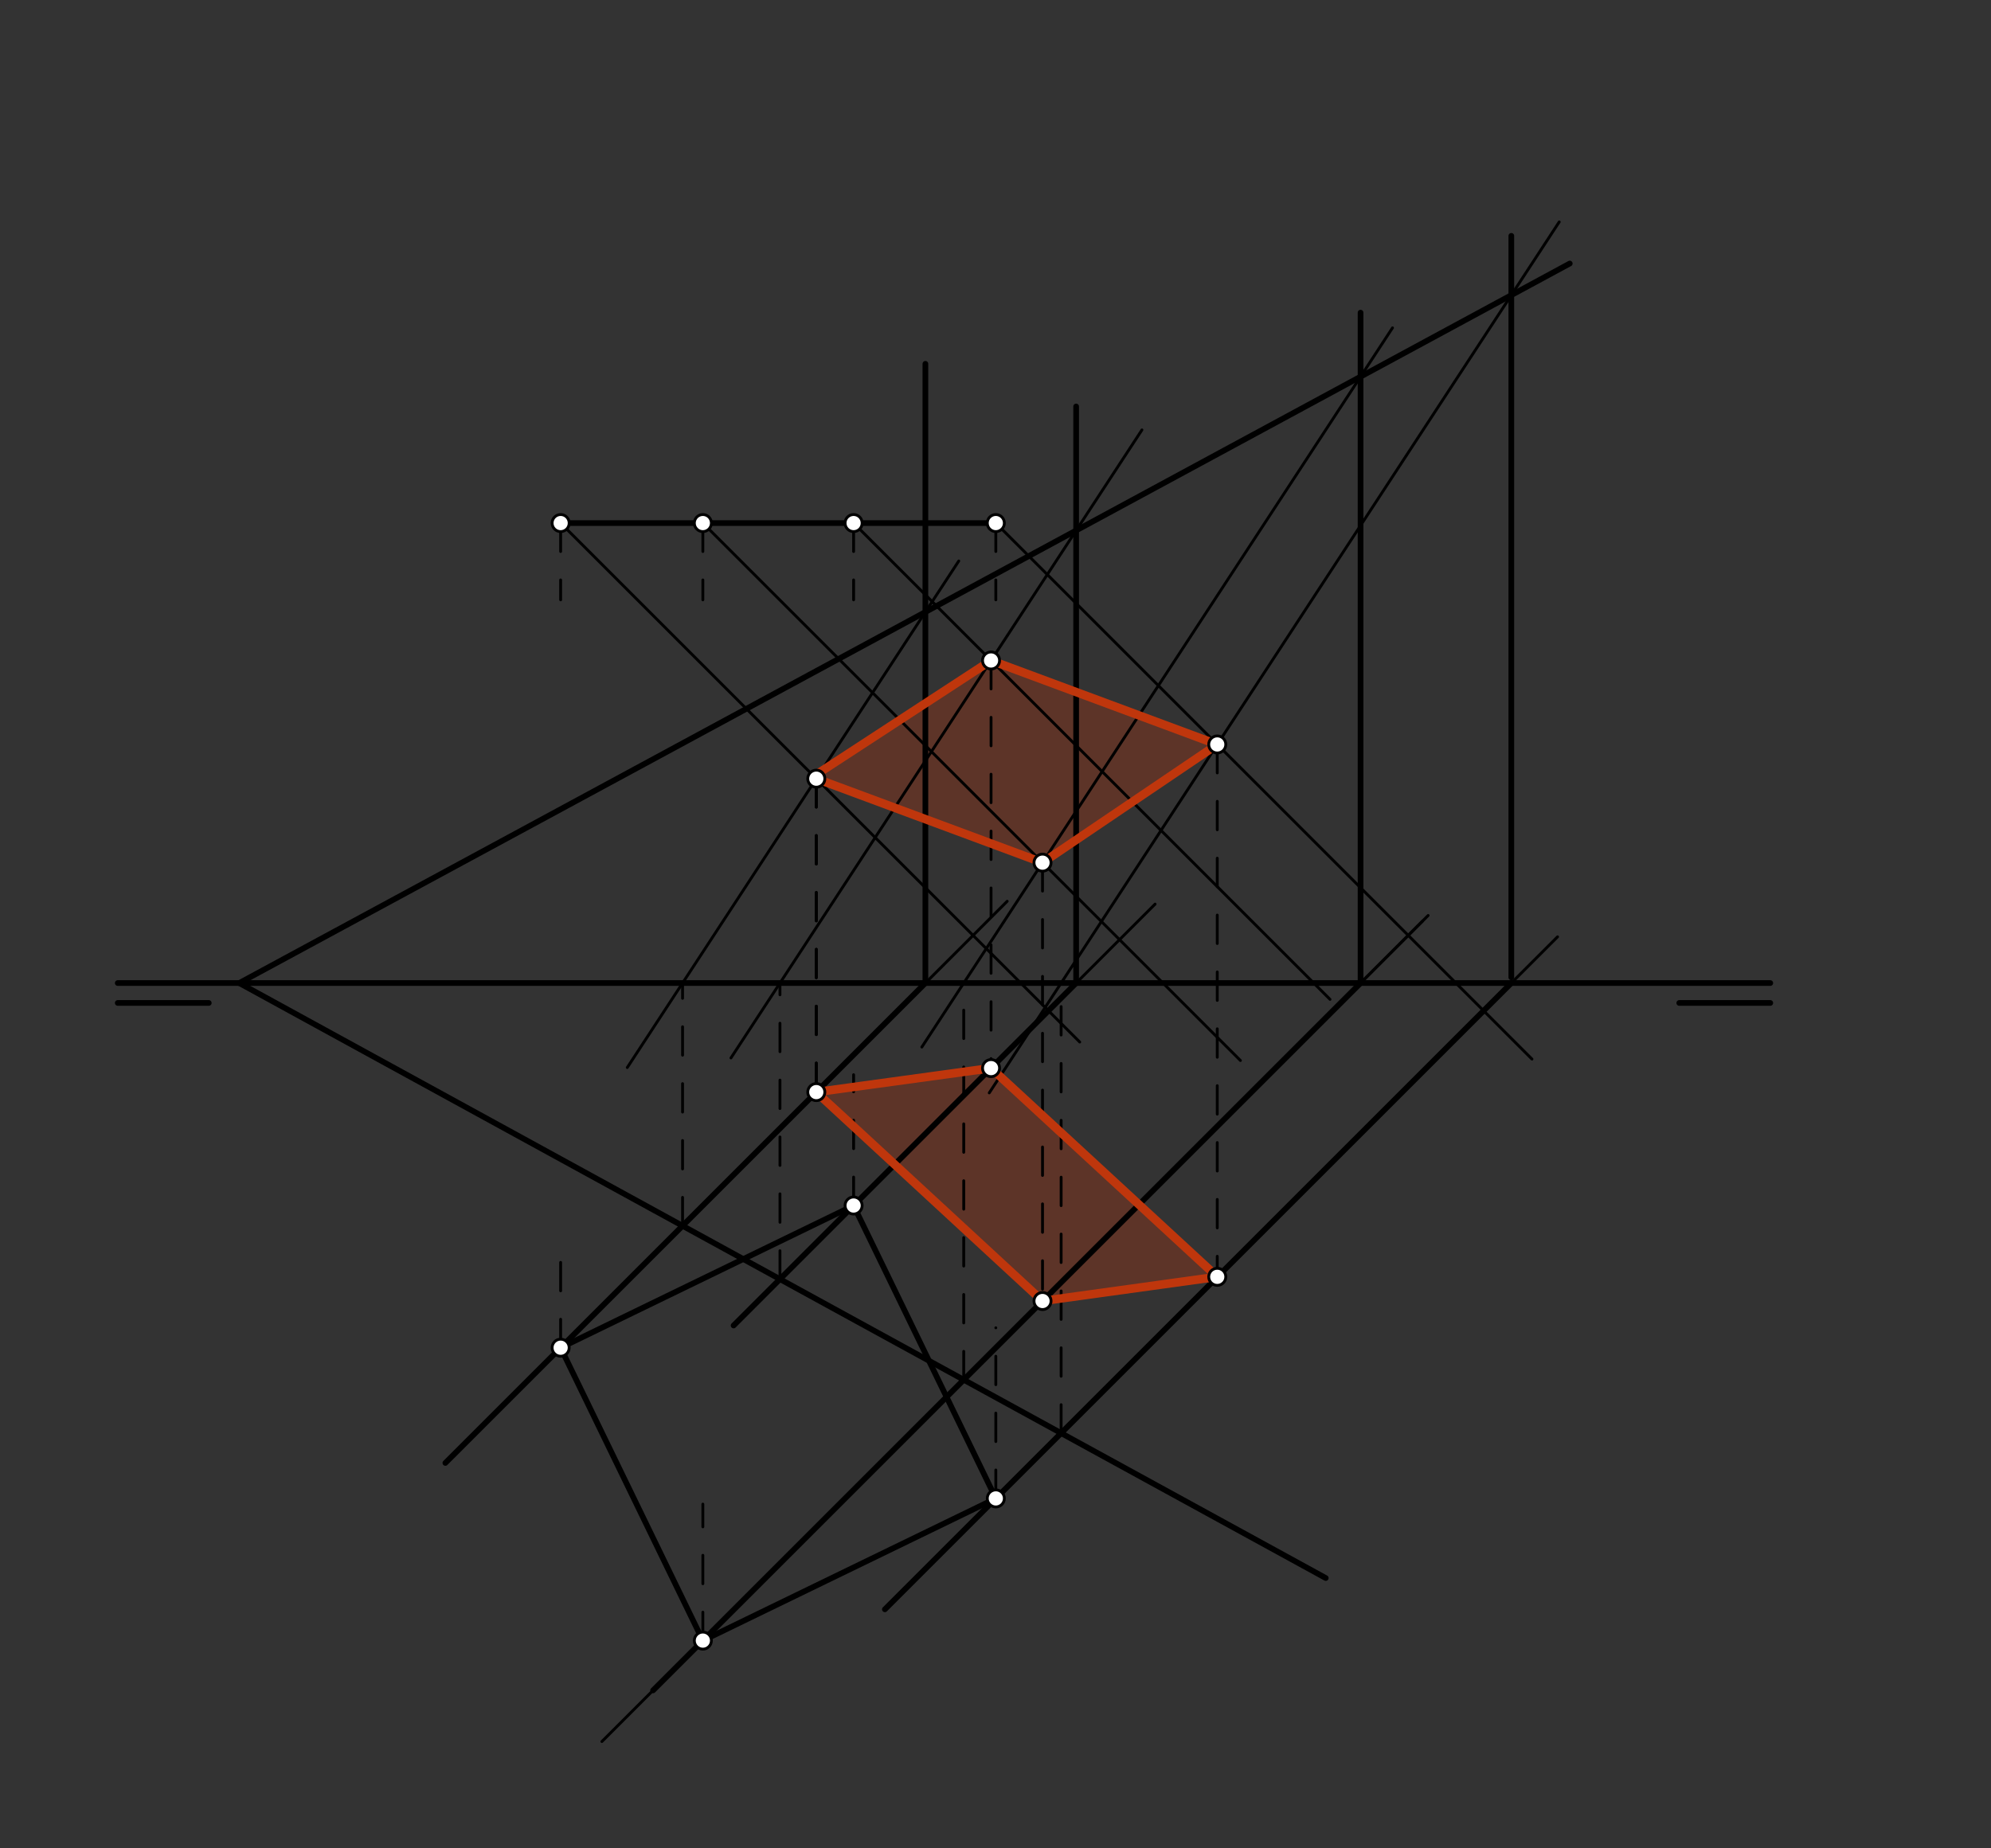 <svg xmlns="http://www.w3.org/2000/svg" class="svg--816" height="100%" preserveAspectRatio="xMidYMid meet" viewBox="0 0 700 650" width="100%"><rect x="0" y="0" width="700" height="650" fill="#333333" stroke="none"/><defs><marker id="marker-arrow" markerHeight="16" markerUnits="userSpaceOnUse" markerWidth="24" orient="auto-start-reverse" refX="24" refY="4" viewBox="0 0 24 8"><path d="M 0 0 L 24 4 L 0 8 z" stroke="inherit"></path></marker></defs><g class="aux-layer--949"></g><g class="main-layer--75a"><g class="element--733"><g fill="#BF360C" opacity="0.3"><path d="M 286.999 273.833 L 348.436 232.27 L 427.968 261.801 L 366.531 303.364 L 286.999 273.833 Z" stroke="none"></path></g></g><g class="element--733"><g fill="#BF360C" opacity="0.3"><path d="M 286.999 384.056 L 348.436 375.619 L 427.968 449.016 L 366.531 457.524 L 286.111 380.944 Z" stroke="none"></path></g></g><g class="element--733"><line stroke="#000000" stroke-dasharray="none" stroke-linecap="round" stroke-width="2" x1="41.4" x2="73.4" y1="352.704" y2="352.704"></line></g><g class="element--733"><line stroke="#000000" stroke-dasharray="none" stroke-linecap="round" stroke-width="2" x1="590.4" x2="622.4" y1="352.704" y2="352.704"></line></g><g class="element--733"><line stroke="#000000" stroke-dasharray="none" stroke-linecap="round" stroke-width="2" x1="84.111" x2="466.111" y1="345.704" y2="554.944"></line></g><g class="element--733"><line stroke="#000000" stroke-dasharray="none" stroke-linecap="round" stroke-width="2" x1="197.111" x2="300.111" y1="473.944" y2="423.944"></line></g><g class="element--733"><line stroke="#000000" stroke-dasharray="none" stroke-linecap="round" stroke-width="2" x1="247.111" x2="350.111" y1="576.944" y2="526.944"></line></g><g class="element--733"><line stroke="#000000" stroke-dasharray="none" stroke-linecap="round" stroke-width="2" x1="197.111" x2="247.111" y1="473.944" y2="576.944"></line></g><g class="element--733"><line stroke="#000000" stroke-dasharray="none" stroke-linecap="round" stroke-width="2" x1="300.111" x2="350.111" y1="423.944" y2="526.944"></line></g><g class="element--733"><line stroke="#000000" stroke-dasharray="10" stroke-linecap="round" stroke-width="1" x1="197.111" x2="197.111" y1="183.944" y2="210.944"></line></g><g class="element--733"><line stroke="#000000" stroke-dasharray="10" stroke-linecap="round" stroke-width="1" x1="247.111" x2="247.111" y1="183.944" y2="210.944"></line></g><g class="element--733"><line stroke="#000000" stroke-dasharray="10" stroke-linecap="round" stroke-width="1" x1="300.111" x2="300.111" y1="183.944" y2="210.944"></line></g><g class="element--733"><line stroke="#000000" stroke-dasharray="10" stroke-linecap="round" stroke-width="1" x1="350.111" x2="350.111" y1="183.944" y2="210.944"></line></g><g class="element--733"><line stroke="#000000" stroke-dasharray="10" stroke-linecap="round" stroke-width="1" x1="197.111" x2="197.111" y1="473.944" y2="434.944"></line></g><g class="element--733"><line stroke="#000000" stroke-dasharray="10" stroke-linecap="round" stroke-width="1" x1="247.111" x2="247.111" y1="576.944" y2="528.944"></line></g><g class="element--733"><line stroke="#000000" stroke-dasharray="10" stroke-linecap="round" stroke-width="1" x1="300.111" x2="300.111" y1="423.944" y2="377.944"></line></g><g class="element--733"><line stroke="#000000" stroke-dasharray="10" stroke-linecap="round" stroke-width="1" x1="350.111" x2="350.111" y1="526.944" y2="466.944"></line></g><g class="element--733"><line stroke="#000000" stroke-dasharray="none" stroke-linecap="round" stroke-width="2" x1="197.111" x2="350.111" y1="183.944" y2="183.944"></line></g><g class="element--733"><line stroke="#000000" stroke-dasharray="none" stroke-linecap="round" stroke-width="2" x1="84.111" x2="551.9" y1="345.704" y2="92.672"></line></g><g class="element--733"><line stroke="#000000" stroke-dasharray="none" stroke-linecap="round" stroke-width="2" x1="41.4" x2="622.4" y1="345.704" y2="345.704"></line></g><g class="element--733"><line stroke="#000000" stroke-dasharray="none" stroke-linecap="round" stroke-width="1" x1="197.111" x2="379.611" y1="183.944" y2="366.444"></line></g><g class="element--733"><line stroke="#000000" stroke-dasharray="none" stroke-linecap="round" stroke-width="1" x1="197.111" x2="354.111" y1="473.944" y2="316.944"></line></g><g class="element--733"><line stroke="#000000" stroke-dasharray="none" stroke-linecap="round" stroke-width="2" x1="156.583" x2="325.351" y1="514.472" y2="345.704"></line></g><g class="element--733"><line stroke="#000000" stroke-dasharray="none" stroke-linecap="round" stroke-width="2" x1="325.351" x2="325.351" y1="345.704" y2="127.944"></line></g><g class="element--733"><line stroke="#000000" stroke-dasharray="10" stroke-linecap="round" stroke-width="1" x1="239.976" x2="239.976" y1="431.079" y2="345.704"></line></g><g class="element--733"><line stroke="#000000" stroke-dasharray="none" stroke-linecap="round" stroke-width="1" x1="220.539" x2="337.089" y1="375.413" y2="197.275"></line></g><g class="element--733"><line stroke="#000000" stroke-dasharray="10" stroke-linecap="round" stroke-width="1" x1="286.999" x2="286.999" y1="273.833" y2="384.5"></line></g><g class="element--733"><line stroke="#000000" stroke-dasharray="none" stroke-linecap="round" stroke-width="1" x1="247.111" x2="436.111" y1="183.944" y2="372.944"></line></g><g class="element--733"><line stroke="#000000" stroke-dasharray="none" stroke-linecap="round" stroke-width="1" x1="211.611" x2="502.111" y1="612.444" y2="321.944"></line></g><g class="element--733"><line stroke="#000000" stroke-dasharray="none" stroke-linecap="round" stroke-width="2" x1="229.611" x2="478.351" y1="594.444" y2="345.704"></line></g><g class="element--733"><line stroke="#000000" stroke-dasharray="none" stroke-linecap="round" stroke-width="2" x1="478.351" x2="478.351" y1="345.704" y2="109.944"></line></g><g class="element--733"><line stroke="#000000" stroke-dasharray="none" stroke-linecap="round" stroke-width="1" x1="247.111" x2="500.111" y1="576.944" y2="323.944"></line></g><g class="element--733"><line stroke="#000000" stroke-dasharray="10" stroke-linecap="round" stroke-width="1" x1="286.999" x2="286.999" y1="273.833" y2="387.694"></line></g><g class="element--733"><line stroke="#000000" stroke-dasharray="10" stroke-linecap="round" stroke-width="1" x1="338.83" x2="338.83" y1="485.226" y2="345.704"></line></g><g class="element--733"><line stroke="#000000" stroke-dasharray="none" stroke-linecap="round" stroke-width="1" x1="324.102" x2="489.581" y1="368.214" y2="115.292"></line></g><g class="element--733"><line stroke="#000000" stroke-dasharray="10" stroke-linecap="round" stroke-width="1" x1="366.531" x2="366.531" y1="303.364" y2="458.734"></line></g><g class="element--733"><line stroke="#000000" stroke-dasharray="none" stroke-linecap="round" stroke-width="1" x1="350.111" x2="538.611" y1="183.944" y2="372.444"></line></g><g class="element--733"><line stroke="#000000" stroke-dasharray="none" stroke-linecap="round" stroke-width="1" x1="311.111" x2="547.611" y1="565.944" y2="329.444"></line></g><g class="element--733"><line stroke="#000000" stroke-dasharray="none" stroke-linecap="round" stroke-width="2" x1="311.111" x2="531.351" y1="565.944" y2="345.704"></line></g><g class="element--733"><line stroke="#000000" stroke-dasharray="none" stroke-linecap="round" stroke-width="2" x1="531.351" x2="531.351" y1="343.704" y2="82.944"></line></g><g class="element--733"><line stroke="#000000" stroke-dasharray="10" stroke-linecap="round" stroke-width="1" x1="373.073" x2="373.073" y1="503.983" y2="345.704"></line></g><g class="element--733"><line stroke="#000000" stroke-dasharray="none" stroke-linecap="round" stroke-width="1" x1="347.799" x2="548.198" y1="384.334" y2="78.038"></line></g><g class="element--733"><line stroke="#000000" stroke-dasharray="10" stroke-linecap="round" stroke-width="1" x1="427.968" x2="427.968" y1="261.801" y2="449.016"></line></g><g class="element--733"><line stroke="#000000" stroke-dasharray="none" stroke-linecap="round" stroke-width="1" x1="300.111" x2="467.611" y1="183.944" y2="351.444"></line></g><g class="element--733"><line stroke="#000000" stroke-dasharray="none" stroke-linecap="round" stroke-width="1" x1="274.421" x2="406.111" y1="449.634" y2="317.944"></line></g><g class="element--733"><line stroke="#000000" stroke-dasharray="none" stroke-linecap="round" stroke-width="2" x1="257.921" x2="378.351" y1="466.134" y2="345.704"></line></g><g class="element--733"><line stroke="#000000" stroke-dasharray="none" stroke-linecap="round" stroke-width="2" x1="378.351" x2="378.351" y1="345.704" y2="142.944"></line></g><g class="element--733"><line stroke="#000000" stroke-dasharray="10" stroke-linecap="round" stroke-width="1" x1="274.22" x2="274.22" y1="449.836" y2="345.704"></line></g><g class="element--733"><line stroke="#000000" stroke-dasharray="none" stroke-linecap="round" stroke-width="1" x1="256.985" x2="401.485" y1="372.046" y2="151.189"></line></g><g class="element--733"><line stroke="#000000" stroke-dasharray="10" stroke-linecap="round" stroke-width="1" x1="348.436" x2="348.436" y1="232.27" y2="375.782"></line></g><g class="element--733"><line stroke="#BF360C" stroke-dasharray="none" stroke-linecap="round" stroke-width="3" x1="286.999" x2="366.531" y1="273.833" y2="303.364"></line></g><g class="element--733"><line stroke="#BF360C" stroke-dasharray="none" stroke-linecap="round" stroke-width="3" x1="366.531" x2="427.968" y1="303.364" y2="261.801"></line></g><g class="element--733"><line stroke="#BF360C" stroke-dasharray="none" stroke-linecap="round" stroke-width="3" x1="427.968" x2="348.436" y1="261.801" y2="232.27"></line></g><g class="element--733"><line stroke="#BF360C" stroke-dasharray="none" stroke-linecap="round" stroke-width="3" x1="348.436" x2="286.111" y1="232.27" y2="272.944"></line></g><g class="element--733"><line stroke="#BF360C" stroke-dasharray="none" stroke-linecap="round" stroke-width="3" x1="286.999" x2="348.436" y1="384.056" y2="375.619"></line></g><g class="element--733"><line stroke="#BF360C" stroke-dasharray="none" stroke-linecap="round" stroke-width="3" x1="286.999" x2="366.531" y1="384.056" y2="457.524"></line></g><g class="element--733"><line stroke="#BF360C" stroke-dasharray="none" stroke-linecap="round" stroke-width="3" x1="366.531" x2="427.968" y1="457.524" y2="449.016"></line></g><g class="element--733"><line stroke="#BF360C" stroke-dasharray="none" stroke-linecap="round" stroke-width="3" x1="427.968" x2="348.436" y1="449.016" y2="375.619"></line></g><g class="element--733"><circle cx="197.111" cy="183.944" r="3" stroke="#000000" stroke-width="1" fill="#ffffff"></circle>}</g><g class="element--733"><circle cx="247.111" cy="183.944" r="3" stroke="#000000" stroke-width="1" fill="#ffffff"></circle>}</g><g class="element--733"><circle cx="300.111" cy="183.944" r="3" stroke="#000000" stroke-width="1" fill="#ffffff"></circle>}</g><g class="element--733"><circle cx="350.111" cy="183.944" r="3" stroke="#000000" stroke-width="1" fill="#ffffff"></circle>}</g><g class="element--733"><circle cx="197.111" cy="473.944" r="3" stroke="#000000" stroke-width="1" fill="#ffffff"></circle>}</g><g class="element--733"><circle cx="300.111" cy="423.944" r="3" stroke="#000000" stroke-width="1" fill="#ffffff"></circle>}</g><g class="element--733"><circle cx="350.111" cy="526.944" r="3" stroke="#000000" stroke-width="1" fill="#ffffff"></circle>}</g><g class="element--733"><circle cx="247.111" cy="576.944" r="3" stroke="#000000" stroke-width="1" fill="#ffffff"></circle>}</g><g class="element--733"><circle cx="286.999" cy="273.833" r="3" stroke="#000000" stroke-width="1" fill="#ffffff"></circle>}</g><g class="element--733"><circle cx="286.999" cy="384.056" r="3" stroke="#000000" stroke-width="1" fill="#ffffff"></circle>}</g><g class="element--733"><circle cx="366.531" cy="303.364" r="3" stroke="#000000" stroke-width="1" fill="#ffffff"></circle>}</g><g class="element--733"><circle cx="366.531" cy="457.524" r="3" stroke="#000000" stroke-width="1" fill="#ffffff"></circle>}</g><g class="element--733"><circle cx="427.968" cy="261.801" r="3" stroke="#000000" stroke-width="1" fill="#ffffff"></circle>}</g><g class="element--733"><circle cx="427.968" cy="449.016" r="3" stroke="#000000" stroke-width="1" fill="#ffffff"></circle>}</g><g class="element--733"><circle cx="348.436" cy="232.27" r="3" stroke="#000000" stroke-width="1" fill="#ffffff"></circle>}</g><g class="element--733"><circle cx="348.436" cy="375.619" r="3" stroke="#000000" stroke-width="1" fill="#ffffff"></circle>}</g></g><g class="snaps-layer--ac6"></g><g class="temp-layer--52d"></g></svg>